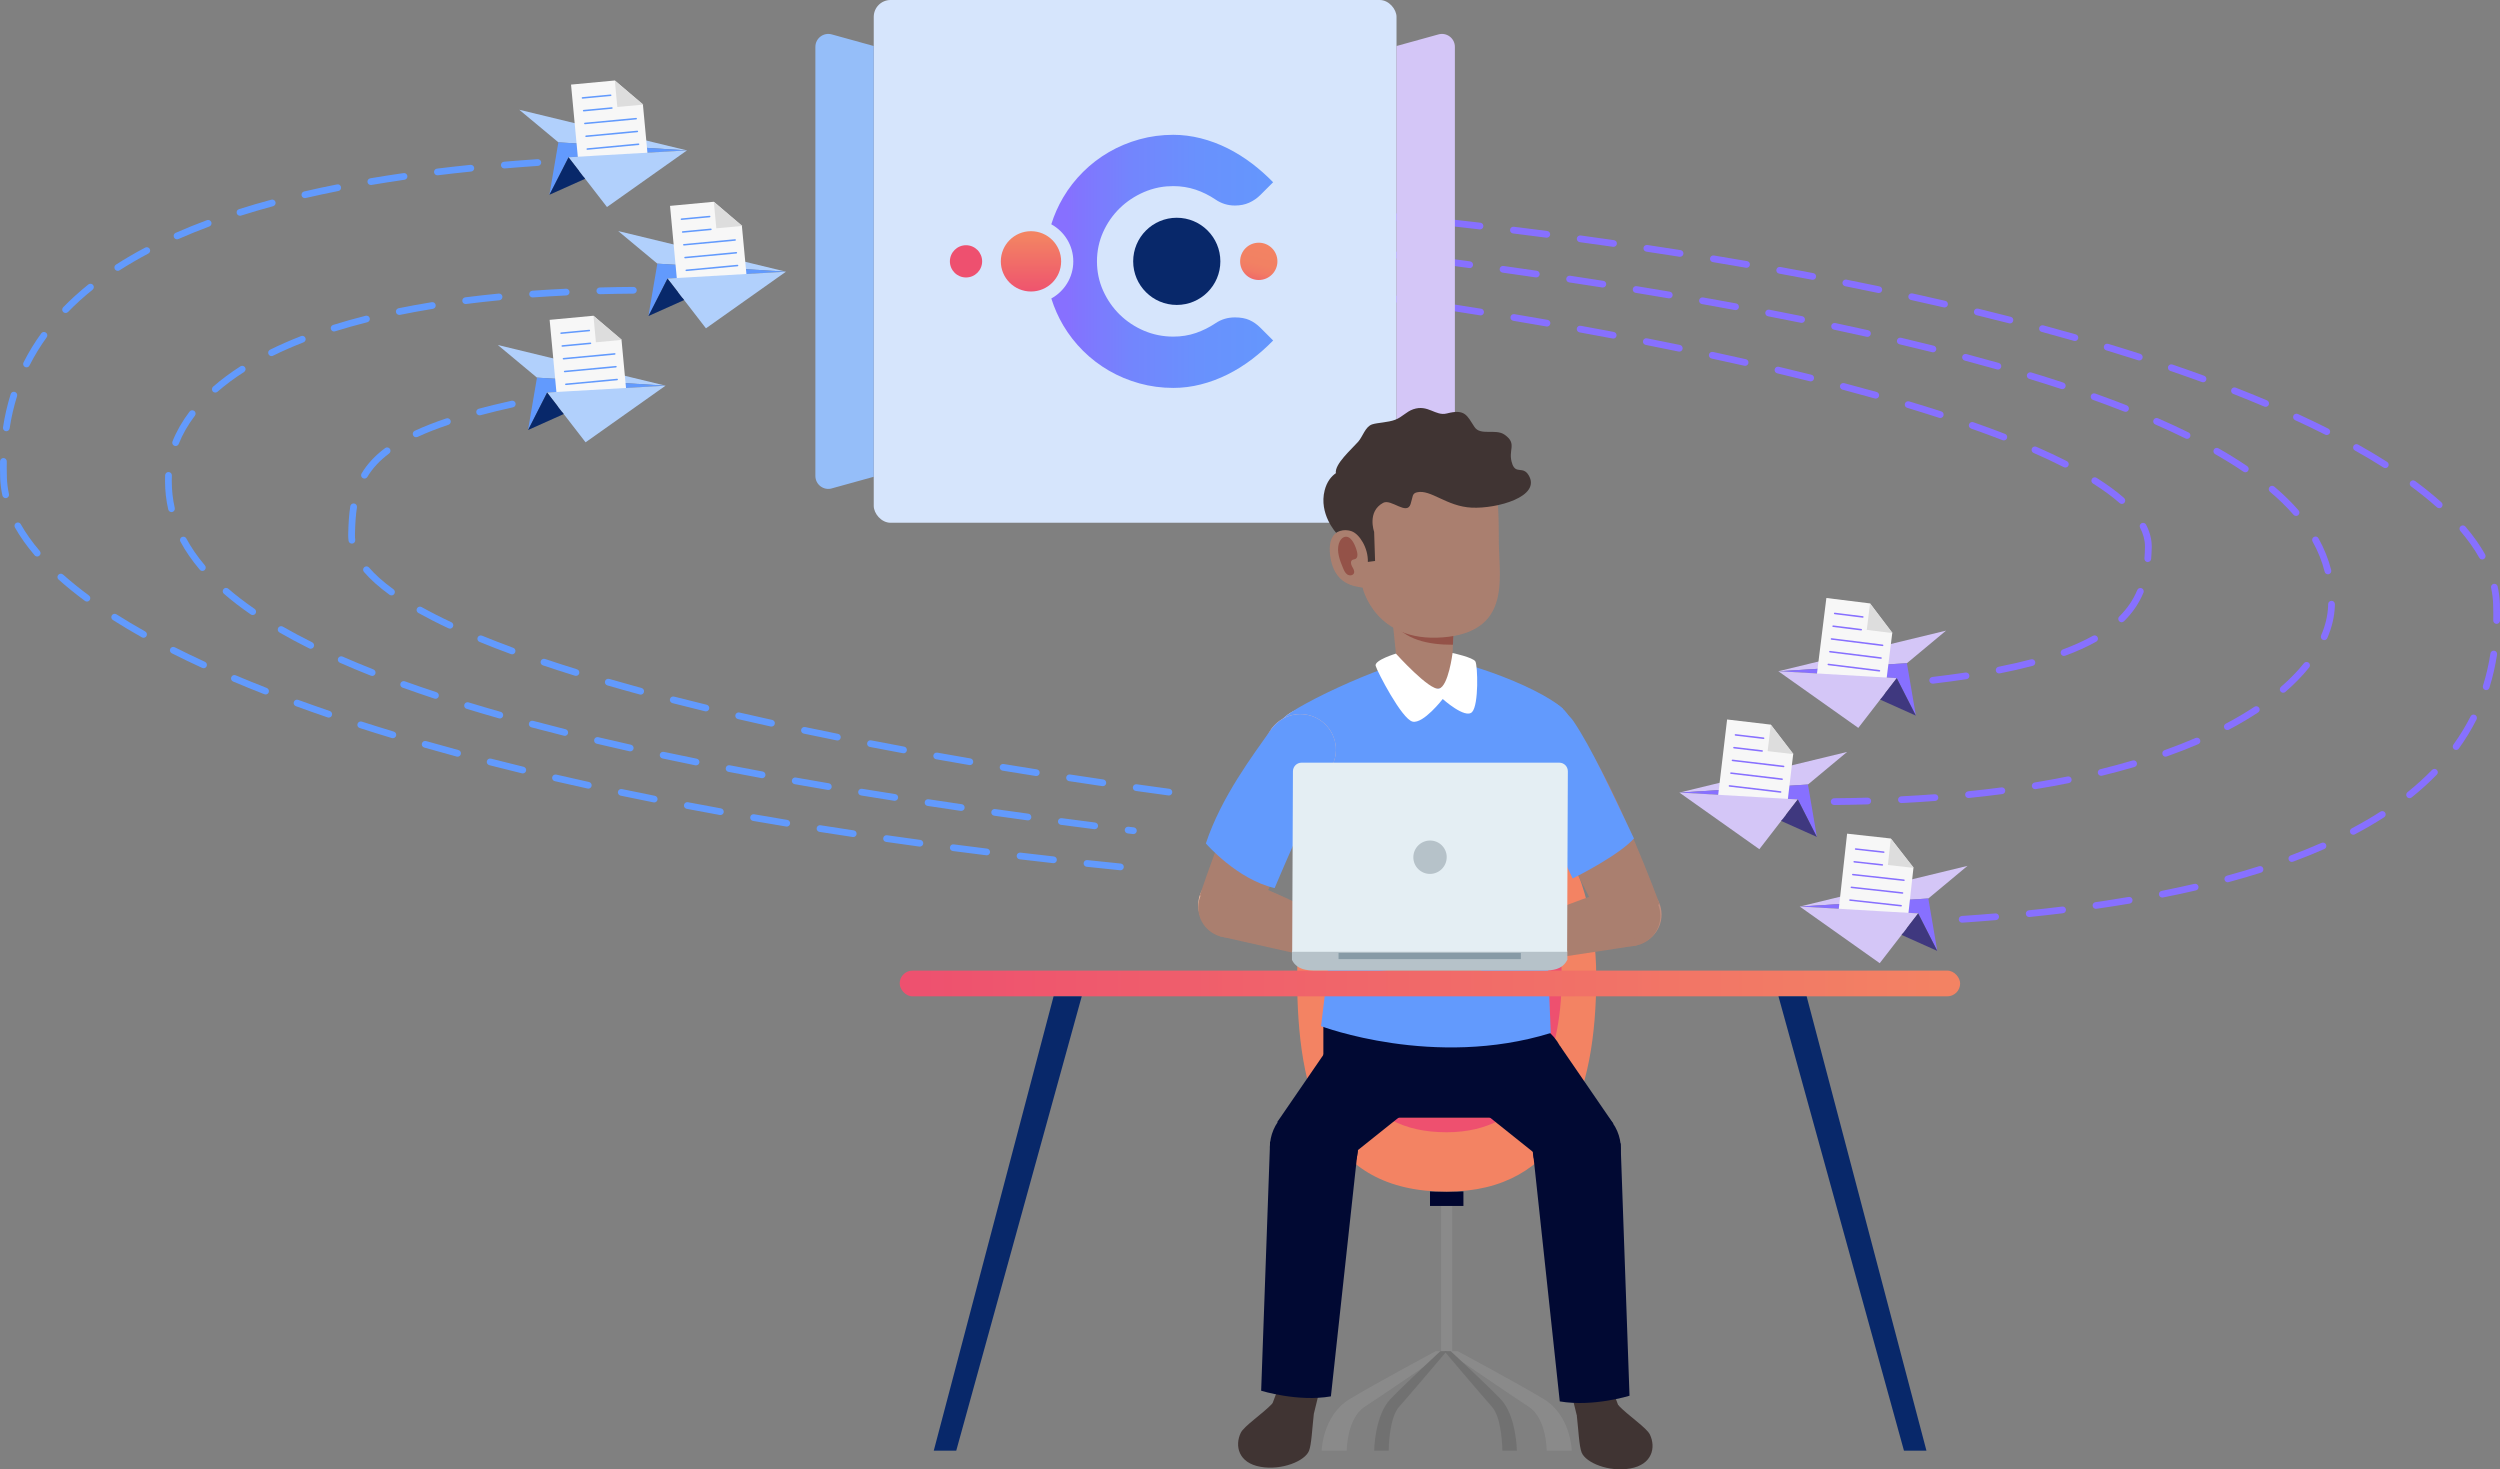 <?xml version="1.0" encoding="UTF-8"?>
<svg id="Layer_2" data-name="Layer 2" xmlns="http://www.w3.org/2000/svg" xmlns:xlink="http://www.w3.org/1999/xlink" viewBox="0 0 742.69 436.49">
  <rect x="0" y="0" width="742.69" height="436.49" fill="#808080" stroke="none"/>
  <defs>
    <style>
      .cls-1 {
        fill: #e4eef3;
      }

      .cls-1, .cls-2, .cls-3, .cls-4, .cls-5, .cls-6, .cls-7, .cls-8, .cls-9, .cls-10, .cls-11, .cls-12, .cls-13, .cls-14, .cls-15, .cls-16, .cls-17, .cls-18, .cls-19, .cls-20, .cls-21, .cls-22, .cls-23, .cls-24, .cls-25, .cls-26, .cls-27, .cls-28, .cls-29, .cls-30, .cls-31 {
        stroke-width: 0px;
      }

      .cls-2 {
        fill: #717171;
      }

      .cls-3 {
        fill: url(#linear-gradient);
      }

      .cls-4 {
        fill: #fbc0a4;
      }

      .cls-5 {
        fill: #f8e8d8;
      }

      .cls-6 {
        fill: #f7f7f7;
      }

      .cls-7 {
        fill: #bf8e7f;
      }

      .cls-8 {
        fill: #945248;
      }

      .cls-9 {
        fill: #629afd;
      }

      .cls-10 {
        fill: #623a33;
      }

      .cls-11 {
        fill: #ddd;
      }

      .cls-12 {
        fill: #010933;
      }

      .cls-13 {
        fill: #403433;
      }

      .cls-14 {
        fill: #08286a;
      }

      .cls-15 {
        fill: #fff;
      }

      .cls-16 {
        fill: url(#linear-gradient-2);
      }

      .cls-17 {
        fill: #8770ff;
      }

      .cls-18 {
        fill: url(#linear-gradient-3);
      }

      .cls-19 {
        fill: #8a8a8a;
      }

      .cls-20 {
        fill: #00052f;
      }

      .cls-21 {
        fill: #b6c2c9;
      }

      .cls-22 {
        fill: #aa7f6f;
      }

      .cls-23 {
        fill: #f38363;
      }

      .cls-24 {
        fill: #d4c6f7;
      }

      .cls-25 {
        fill: #b1d0fc;
      }

      .cls-26 {
        fill: #879ba6;
      }

      .cls-27 {
        fill: #ee506f;
      }

      .cls-28 {
        fill: url(#linear-gradient-4);
      }

      .cls-29 {
        fill: #3f387f;
      }

      .cls-30 {
        fill: #95bef9;
      }

      .cls-31 {
        fill: #d6e5fc;
      }
    </style>
    <linearGradient id="linear-gradient" x1="375.47" y1="-155.47" x2="372.17" y2="-168.68" gradientTransform="translate(0 -83.91) scale(1 -1)" gradientUnits="userSpaceOnUse">
      <stop offset="0" stop-color="#f38363"/>
      <stop offset=".51" stop-color="#f28163"/>
      <stop offset=".7" stop-color="#f27a65"/>
      <stop offset=".83" stop-color="#f06e67"/>
      <stop offset=".94" stop-color="#ef5d6b"/>
      <stop offset="1" stop-color="#ee506f"/>
    </linearGradient>
    <linearGradient id="linear-gradient-2" x1="306.28" y1="-154.19" x2="306.28" y2="-171.72" gradientTransform="translate(0 -83.92) scale(1 -1)" gradientUnits="userSpaceOnUse">
      <stop offset="0" stop-color="#f38363"/>
      <stop offset="1" stop-color="#ee506f"/>
    </linearGradient>
    <linearGradient id="linear-gradient-3" x1="460.76" y1="-161.56" x2="317.03" y2="-161.56" gradientTransform="translate(0 -83.91) scale(1 -1)" gradientUnits="userSpaceOnUse">
      <stop offset="0" stop-color="#629afd"/>
      <stop offset=".54" stop-color="#6398fd"/>
      <stop offset=".73" stop-color="#6991fd"/>
      <stop offset=".87" stop-color="#7385fd"/>
      <stop offset=".98" stop-color="#8274fe"/>
      <stop offset="1" stop-color="#8770ff"/>
    </linearGradient>
    <linearGradient id="linear-gradient-4" x1="267.27" y1="292.16" x2="582.3" y2="292.16" gradientUnits="userSpaceOnUse">
      <stop offset="0" stop-color="#ee506f"/>
      <stop offset="1" stop-color="#f38363"/>
    </linearGradient>
  </defs>
  <g id="Layer_1-2" data-name="Layer 1">
    <path class="cls-17" d="m574.15,203.1c-.5,0-.93-.37-.99-.88-.06-.55.33-1.04.88-1.11,3.45-.4,6.77-.85,9.87-1.32.55-.08,1.06.29,1.14.84s-.29,1.06-.84,1.14c-3.13.47-6.47.92-9.94,1.33-.04,0-.08,0-.12,0Zm19.75-3.03c-.47,0-.89-.33-.98-.81-.11-.54.25-1.07.79-1.18,3.42-.68,6.68-1.42,9.68-2.21.53-.14,1.08.18,1.22.71.14.53-.18,1.08-.71,1.22-3.04.8-6.33,1.56-9.8,2.24-.07.01-.13.02-.2.02Zm19.27-5.2c-.41,0-.79-.25-.94-.65-.19-.52.07-1.09.59-1.29,3.34-1.23,6.35-2.6,8.95-4.05.48-.27,1.09-.1,1.36.38.27.48.1,1.09-.38,1.36-2.68,1.5-5.79,2.91-9.23,4.18-.11.04-.23.06-.35.06Zm17.11-10c-.26,0-.51-.1-.71-.3-.39-.39-.39-1.03,0-1.41,2.38-2.36,4.13-4.93,5.36-7.87.21-.51.8-.75,1.31-.54.51.21.75.8.54,1.31-1.33,3.18-3.23,5.97-5.8,8.51-.2.19-.45.29-.7.29Zm7.78-17.89s-.05,0-.08,0c-.55-.04-.96-.53-.92-1.08.09-1.05.14-2.15.16-3.36v-.21c0-1.81-.49-3.68-1.45-5.55-.25-.49-.06-1.09.43-1.35.49-.26,1.09-.06,1.35.43,1.11,2.16,1.68,4.33,1.68,6.46v.25c-.03,1.24-.08,2.38-.17,3.47-.04.52-.48.92-1,.92Zm-7.71-17.28c-.24,0-.47-.08-.66-.25-2.17-1.91-4.83-3.87-7.92-5.81-.47-.29-.61-.91-.31-1.38.29-.47.91-.61,1.38-.31,3.18,2,5.93,4.02,8.18,6,.41.37.45,1,.09,1.41-.2.22-.47.34-.75.34Zm-16.77-10.8c-.15,0-.31-.04-.45-.11-2.76-1.4-5.79-2.83-9-4.23-.51-.22-.74-.81-.52-1.32.22-.5.81-.74,1.32-.52,3.25,1.42,6.31,2.86,9.1,4.28.49.25.69.85.44,1.34-.18.35-.53.55-.89.55Zm-18.3-8.06c-.12,0-.24-.02-.36-.07-2.95-1.14-6.09-2.3-9.36-3.45-.52-.18-.79-.75-.61-1.28.18-.52.75-.8,1.28-.61,3.28,1.15,6.45,2.32,9.42,3.47.52.2.77.78.57,1.29-.15.4-.53.64-.93.64Zm-18.87-6.66c-.1,0-.21-.02-.31-.05-3.05-.99-6.26-1.98-9.53-2.97-.53-.16-.83-.72-.67-1.25.16-.53.71-.83,1.25-.67,3.29.99,6.51,1.99,9.57,2.98.53.17.81.73.64,1.26-.14.42-.53.69-.95.69Zm-19.16-5.76c-.09,0-.18-.01-.27-.04-3.13-.88-6.37-1.76-9.64-2.63-.53-.14-.85-.69-.71-1.22s.69-.85,1.22-.71c3.28.87,6.53,1.75,9.67,2.63.53.15.84.7.69,1.23-.12.44-.53.73-.96.73Zm-19.34-5.12c-.08,0-.16,0-.24-.03-3.18-.79-6.41-1.58-9.71-2.37-.54-.13-.87-.67-.74-1.2.13-.54.66-.87,1.2-.74,3.3.78,6.55,1.57,9.73,2.37.54.13.86.68.73,1.21-.11.45-.52.76-.97.76Zm-19.47-4.62c-.07,0-.15,0-.22-.02-3.2-.72-6.46-1.44-9.76-2.15-.54-.12-.88-.65-.77-1.19.12-.54.65-.88,1.19-.77,3.31.71,6.57,1.43,9.78,2.16.54.12.88.66.75,1.2-.11.46-.52.78-.97.78Zm-19.56-4.22c-.07,0-.13,0-.2-.02-3.23-.67-6.49-1.32-9.8-1.98-.54-.11-.89-.63-.79-1.17.11-.54.63-.89,1.17-.79,3.31.65,6.58,1.31,9.82,1.98.54.11.89.64.78,1.18-.1.47-.51.8-.98.8Zm-19.63-3.88c-.06,0-.12,0-.19-.02-3.24-.61-6.52-1.22-9.83-1.82-.54-.1-.9-.62-.8-1.16.1-.54.62-.91,1.16-.8,3.31.6,6.59,1.21,9.84,1.83.54.1.9.63.8,1.17-.09.48-.51.81-.98.81Zm-19.68-3.58c-.06,0-.11,0-.17-.01-3.26-.57-6.54-1.13-9.85-1.69-.54-.09-.91-.61-.82-1.15.09-.54.6-.92,1.15-.82,3.32.56,6.61,1.12,9.87,1.69.54.09.91.61.81,1.16-.08.49-.51.83-.98.83Zm-19.73-3.31c-.05,0-.11,0-.16-.01-3.27-.53-6.56-1.05-9.87-1.56-.55-.08-.92-.6-.83-1.14s.6-.92,1.14-.83c3.32.51,6.62,1.04,9.89,1.56.54.09.92.6.83,1.15-.08.49-.5.84-.99.84Zm-19.77-3.07s-.1,0-.15-.01c-3.28-.49-6.58-.97-9.89-1.45-.55-.08-.93-.59-.85-1.13.08-.55.57-.92,1.13-.85,3.32.48,6.62.96,9.9,1.45.55.08.92.59.84,1.14-.07.5-.5.85-.99.85Zm-19.8-2.85s-.09,0-.14,0c-1.61-.22-3.23-.44-4.86-.66-.55-.07-.93-.58-.86-1.12s.57-.93,1.12-.86c1.62.22,3.25.44,4.86.67.55.08.93.58.85,1.13-.07.5-.5.86-.99.86Z"/>
    <path class="cls-17" d="m544.88,239.14c-.55,0-1-.44-1-.99,0-.55.44-1,.99-1.01,3.34-.03,6.7-.08,9.98-.18.55.03,1.01.42,1.03.97.01.55-.42,1.01-.97,1.03-3.29.09-6.66.15-10.02.18h0Zm19.98-.57c-.53,0-.97-.42-1-.95-.03-.55.4-1.02.95-1.05,3.35-.17,6.7-.38,9.95-.62.54-.04,1.03.37,1.07.92.04.55-.37,1.03-.92,1.07-3.27.25-6.64.46-10,.63-.02,0-.03,0-.05,0Zm19.93-1.5c-.51,0-.94-.38-.99-.9-.06-.55.34-1.04.89-1.1,3.36-.34,6.69-.73,9.9-1.15.56-.08,1.05.31,1.12.86.07.55-.31,1.05-.86,1.12-3.23.43-6.58.82-9.96,1.16-.04,0-.07,0-.1,0Zm19.82-2.62c-.48,0-.91-.35-.99-.84-.09-.54.28-1.06.82-1.15,3.33-.55,6.62-1.15,9.8-1.79.54-.11,1.07.24,1.18.78.11.54-.24,1.07-.78,1.18-3.2.65-6.52,1.25-9.87,1.8-.05,0-.11.01-.16.01Zm19.59-3.97c-.45,0-.86-.31-.97-.76-.13-.54.2-1.08.73-1.21,3.28-.8,6.51-1.67,9.61-2.59.53-.16,1.09.15,1.24.68s-.15,1.09-.68,1.24c-3.12.92-6.38,1.8-9.7,2.61-.08.02-.16.03-.24.03Zm19.16-5.68c-.41,0-.8-.26-.94-.67-.18-.52.09-1.09.61-1.28,3.2-1.14,6.31-2.35,9.25-3.62.5-.22,1.09.02,1.31.52.22.51-.02,1.09-.52,1.31-2.97,1.28-6.13,2.51-9.37,3.66-.11.04-.22.06-.33.06Zm18.33-7.93c-.36,0-.71-.19-.89-.53-.26-.49-.07-1.09.42-1.35,3.03-1.59,5.89-3.28,8.52-5.02.46-.3,1.08-.18,1.39.28.3.46.18,1.08-.28,1.39-2.69,1.77-5.61,3.5-8.69,5.12-.15.08-.31.12-.46.12Zm16.59-11.07c-.28,0-.56-.12-.76-.35-.36-.42-.32-1.05.1-1.41,2.62-2.27,4.92-4.63,6.83-7.02.35-.43.97-.5,1.41-.15.43.35.5.98.15,1.41-1.99,2.48-4.38,4.93-7.09,7.28-.19.16-.42.24-.65.24Zm12.18-15.63c-.13,0-.27-.03-.4-.08-.51-.22-.74-.81-.52-1.32,1.26-2.91,1.96-5.82,2.08-8.64,0-.22.02-.44.02-.67.01-.55.45-.98,1.03-.97.55.01.99.47.97,1.03,0,.23-.01.47-.02.7-.13,3.06-.88,6.21-2.24,9.35-.16.38-.53.6-.92.6Zm1.11-19.56c-.45,0-.86-.3-.97-.76-.77-3.06-1.97-6.08-3.59-8.98-.27-.48-.1-1.09.39-1.36.48-.27,1.09-.1,1.36.39,1.7,3.05,2.98,6.24,3.79,9.47.13.54-.19,1.08-.73,1.21-.08.02-.16.03-.24.03Zm-9.46-17.33c-.28,0-.56-.12-.75-.34-2.02-2.32-4.38-4.63-7.02-6.86-.42-.36-.47-.99-.12-1.41s.99-.47,1.41-.12c2.71,2.3,5.14,4.67,7.23,7.07.36.42.32,1.05-.1,1.41-.19.17-.42.25-.66.25Zm-15.08-12.98c-.19,0-.39-.06-.56-.17-2.59-1.76-5.42-3.51-8.41-5.22-.48-.27-.65-.88-.37-1.36s.88-.65,1.36-.37c3.04,1.73,5.91,3.52,8.54,5.3.46.31.58.93.27,1.39-.19.29-.51.44-.83.44Zm-17.3-9.93c-.15,0-.3-.03-.44-.1-2.84-1.4-5.87-2.81-9.02-4.18-.51-.22-.74-.81-.52-1.32.22-.5.81-.74,1.32-.52,3.17,1.39,6.24,2.81,9.1,4.22.5.24.7.84.45,1.34-.17.35-.53.56-.9.56Zm-18.28-8.02c-.12,0-.25-.02-.37-.07-2.99-1.17-6.12-2.35-9.33-3.49-.52-.19-.79-.76-.6-1.28.19-.52.76-.79,1.28-.6,3.22,1.15,6.38,2.33,9.38,3.51.51.2.77.78.57,1.3-.15.39-.53.63-.93.63Zm-18.8-6.74c-.1,0-.21-.02-.31-.05-3.04-1-6.24-2.01-9.5-3-.53-.16-.83-.72-.67-1.25.16-.53.72-.83,1.25-.67,3.28,1,6.5,2.01,9.55,3.02.52.17.81.74.64,1.26-.14.42-.53.69-.95.69Zm-19.11-5.82c-.09,0-.18-.01-.27-.04-3.12-.88-6.36-1.77-9.62-2.64-.53-.14-.85-.69-.71-1.22.14-.53.69-.85,1.22-.71,3.27.87,6.52,1.76,9.65,2.65.53.15.84.7.69,1.23-.12.44-.53.73-.96.73Zm-19.31-5.13c-.08,0-.16,0-.24-.03-3.15-.79-6.39-1.57-9.7-2.35-.54-.13-.87-.67-.74-1.2.13-.54.67-.87,1.2-.74,3.32.78,6.56,1.57,9.72,2.36.54.13.86.68.73,1.21-.11.45-.52.76-.97.76Zm-19.45-4.59c-.07,0-.15,0-.22-.02-3.18-.71-6.43-1.42-9.76-2.12-.54-.12-.88-.65-.77-1.19.12-.54.64-.88,1.19-.77,3.33.71,6.59,1.42,9.78,2.13.54.12.88.65.76,1.19-.1.47-.52.78-.97.78Zm-19.55-4.15c-.07,0-.13,0-.2-.02-3.2-.65-6.47-1.29-9.8-1.94-.54-.1-.9-.63-.79-1.17.1-.54.63-.9,1.17-.79,3.33.64,6.61,1.29,9.81,1.94.54.11.89.64.78,1.18-.1.47-.51.8-.98.8Zm-19.63-3.79c-.06,0-.12,0-.18-.02-3.22-.59-6.5-1.19-9.83-1.78-.54-.1-.91-.62-.81-1.16.1-.54.6-.91,1.16-.81,3.34.59,6.62,1.18,9.84,1.78.54.1.9.62.8,1.17-.09.48-.51.82-.98.82Zm-19.69-3.49c-.06,0-.11,0-.17-.01-3.23-.55-6.52-1.1-9.85-1.64-.54-.09-.92-.6-.83-1.15.09-.54.6-.92,1.15-.83,3.34.55,6.63,1.09,9.87,1.64.54.09.91.61.82,1.15-.08.49-.51.83-.99.83Zm-19.73-3.22c-.05,0-.1,0-.16-.01-3.25-.51-6.54-1.02-9.88-1.52-.55-.08-.92-.59-.84-1.14.08-.55.59-.92,1.14-.84,3.34.51,6.64,1.01,9.89,1.52.55.09.92.6.83,1.14-.08.49-.5.84-.99.84Zm-19.77-3s-.1,0-.15-.01c-3.25-.48-6.55-.95-9.89-1.42-.55-.08-.93-.58-.85-1.13.08-.55.58-.93,1.13-.85,3.34.47,6.64.95,9.9,1.42.55.08.92.59.84,1.13-.07.5-.5.86-.99.86Zm-19.8-2.79s-.09,0-.14,0c-3.26-.45-6.56-.89-9.9-1.33-.55-.07-.93-.57-.86-1.12.07-.55.56-.94,1.12-.86,3.34.44,6.65.88,9.91,1.33.55.08.93.58.86,1.13-.07.5-.5.87-.99.87Zm-19.83-2.62s-.08,0-.13,0c-3.27-.42-6.57-.83-9.92-1.25-.55-.07-.94-.57-.87-1.12.07-.55.57-.94,1.12-.87,3.35.41,6.65.83,9.92,1.25.55.07.93.57.87,1.12-.06.5-.5.87-.99.87Z"/>
    <path class="cls-17" d="m582.9,274.11c-.52,0-.96-.4-1-.93-.04-.55.38-1.03.93-1.07,3.35-.23,6.7-.48,9.95-.76.55-.05,1.03.36,1.08.91.05.55-.36,1.03-.91,1.08-3.26.28-6.62.53-9.98.76-.02,0-.05,0-.07,0Zm19.92-1.68c-.51,0-.94-.38-.99-.9-.06-.55.34-1.04.89-1.1,3.35-.34,6.68-.71,9.91-1.11.55-.08,1.05.32,1.11.87.07.55-.32,1.05-.87,1.11-3.24.4-6.59.77-9.95,1.12-.03,0-.07,0-.1,0Zm19.84-2.43c-.49,0-.92-.36-.99-.86-.08-.55.3-1.05.85-1.13,3.35-.49,6.67-1.01,9.85-1.55.54-.08,1.06.27,1.15.82.09.54-.27,1.06-.82,1.15-3.2.54-6.53,1.07-9.9,1.55-.05,0-.1.01-.14.01Zm19.7-3.36c-.47,0-.89-.33-.98-.81-.11-.54.24-1.07.79-1.17,3.3-.66,6.57-1.36,9.74-2.09.54-.12,1.08.21,1.2.75.12.54-.21,1.08-.75,1.2-3.18.74-6.48,1.45-9.8,2.1-.07.01-.13.02-.2.02Zm19.46-4.53c-.44,0-.84-.29-.96-.74-.14-.53.17-1.08.7-1.23,3.28-.89,6.49-1.83,9.54-2.8.53-.17,1.09.12,1.25.65.17.53-.12,1.09-.65,1.25-3.08.98-6.32,1.93-9.63,2.82-.09.02-.17.04-.26.04Zm19.03-6.05c-.41,0-.79-.25-.94-.65-.19-.52.07-1.09.59-1.29,3.17-1.18,6.27-2.44,9.2-3.73.5-.22,1.1,0,1.32.51s0,1.1-.51,1.32c-2.96,1.31-6.1,2.58-9.31,3.77-.12.04-.23.06-.35.06Zm18.25-8.09c-.36,0-.71-.19-.88-.53-.26-.49-.07-1.09.42-1.35,3-1.59,5.87-3.26,8.55-4.98.46-.3,1.08-.16,1.38.3s.17,1.08-.3,1.38c-2.72,1.75-5.65,3.46-8.7,5.07-.15.08-.31.12-.47.12Zm16.73-10.85c-.29,0-.58-.13-.78-.37-.35-.43-.28-1.06.15-1.41,2.63-2.11,5.08-4.33,7.3-6.62.39-.4,1.02-.41,1.41-.02.4.38.41,1.02.02,1.41-2.27,2.34-4.79,4.62-7.48,6.78-.18.15-.41.22-.62.22Zm13.81-14.33c-.2,0-.41-.06-.58-.19-.45-.32-.55-.95-.22-1.4,1.93-2.67,3.65-5.5,5.11-8.38.25-.49.85-.69,1.34-.44.49.25.69.85.44,1.34-1.5,2.98-3.28,5.9-5.27,8.66-.2.27-.5.41-.81.41Zm8.94-17.77c-.1,0-.2-.01-.3-.05-.53-.17-.82-.73-.65-1.25.96-3.06,1.71-6.29,2.21-9.58.08-.55.59-.92,1.14-.84.55.08.92.59.84,1.14-.52,3.39-1.29,6.72-2.28,9.88-.13.43-.53.7-.95.7Zm3.1-19.68h-.02c-.55-.01-.99-.47-.98-1.02.01-.64.02-1.28.02-1.91,0-.99-.02-1.97-.05-2.94-.05-1.6-.26-3.22-.61-4.83-.12-.54.22-1.07.76-1.19.54-.12,1.07.22,1.19.76.38,1.73.6,3.47.66,5.19.03.99.05,1.99.05,3,0,.65,0,1.3-.02,1.96-.01.54-.46.98-1,.98Zm-4.28-19.14c-.35,0-.69-.18-.87-.51-1.48-2.64-3.38-5.31-5.64-7.96-.36-.42-.31-1.05.11-1.41.42-.36,1.05-.31,1.41.11,2.35,2.74,4.32,5.53,5.87,8.28.27.48.1,1.09-.38,1.36-.15.09-.32.13-.49.13Zm-12.76-15.22c-.24,0-.48-.08-.67-.25-2.32-2.07-4.91-4.17-7.69-6.22-.44-.33-.54-.96-.21-1.4.33-.44.95-.54,1.4-.21,2.83,2.09,5.47,4.23,7.83,6.34.41.37.45,1,.08,1.41-.2.22-.47.33-.75.33Zm-16.01-11.92c-.18,0-.37-.05-.54-.16-2.67-1.7-5.54-3.41-8.54-5.09-.48-.27-.65-.88-.38-1.36.27-.48.88-.65,1.36-.38,3.03,1.7,5.93,3.43,8.63,5.15.47.3.6.91.31,1.38-.19.3-.51.46-.84.46Zm-17.41-9.82c-.15,0-.31-.03-.45-.11-2.86-1.44-5.88-2.9-8.97-4.32-.5-.23-.72-.82-.49-1.33.23-.5.82-.72,1.33-.49,3.12,1.43,6.16,2.9,9.04,4.35.49.25.69.85.44,1.34-.18.35-.53.55-.89.55Zm-18.15-8.37c-.13,0-.26-.03-.39-.08-2.98-1.26-6.09-2.53-9.24-3.76-.51-.2-.77-.78-.57-1.3.2-.51.78-.77,1.3-.57,3.16,1.24,6.29,2.51,9.29,3.78.51.21.75.8.53,1.31-.16.38-.53.61-.92.61Zm-18.61-7.31c-.11,0-.23-.02-.34-.06-3.08-1.12-6.24-2.24-9.41-3.32-.52-.18-.8-.75-.62-1.27s.75-.8,1.27-.62c3.18,1.09,6.36,2.21,9.45,3.34.52.19.79.76.6,1.28-.15.41-.53.66-.94.66Zm-18.92-6.47c-.1,0-.2-.02-.31-.05-3.1-.99-6.3-1.99-9.53-2.97-.53-.16-.83-.72-.67-1.25s.72-.83,1.25-.67c3.24.98,6.46,1.98,9.56,2.98.53.17.82.73.65,1.26-.14.42-.53.69-.95.69Zm-19.14-5.79c-.09,0-.18-.01-.28-.04-3.13-.89-6.37-1.79-9.62-2.67-.53-.14-.85-.69-.7-1.23.14-.53.7-.85,1.23-.7,3.27.88,6.51,1.79,9.65,2.68.53.15.84.71.69,1.24-.13.44-.53.73-.96.73Zm-19.3-5.22c-.08,0-.17,0-.25-.03-3.18-.81-6.41-1.62-9.69-2.42-.54-.13-.87-.67-.73-1.21.13-.54.67-.86,1.21-.73,3.29.8,6.53,1.61,9.71,2.43.54.14.86.68.72,1.22-.12.45-.52.75-.97.75Zm-19.43-4.73c-.08,0-.15,0-.23-.03-3.2-.74-6.45-1.48-9.74-2.2-.54-.12-.88-.65-.76-1.19.12-.54.65-.88,1.19-.76,3.3.73,6.56,1.46,9.77,2.2.54.12.87.66.75,1.2-.11.46-.52.77-.97.77Zm-19.53-4.3c-.07,0-.14,0-.21-.02-3.22-.67-6.48-1.34-9.79-2-.54-.11-.89-.63-.78-1.18.11-.54.63-.9,1.18-.78,3.31.66,6.58,1.33,9.81,2.01.54.11.89.64.77,1.18-.1.47-.51.79-.98.79Zm-19.61-3.92c-.06,0-.12,0-.19-.02-3.24-.62-6.51-1.23-9.82-1.83-.54-.1-.9-.62-.81-1.16.1-.54.61-.91,1.16-.81,3.32.6,6.6,1.21,9.84,1.83.54.1.9.63.79,1.17-.09.48-.51.81-.98.81Zm-19.68-3.58c-.06,0-.11,0-.17-.01-3.25-.56-6.53-1.12-9.85-1.67-.54-.09-.91-.6-.82-1.15.09-.54.59-.92,1.15-.82,3.32.55,6.61,1.11,9.87,1.67.54.09.91.61.81,1.16-.08.49-.51.83-.98.83Zm-19.73-3.26c-.05,0-.1,0-.16-.01-3.26-.51-6.55-1.02-9.88-1.52-.55-.08-.92-.59-.84-1.14.08-.55.6-.91,1.14-.84,3.33.5,6.63,1.01,9.89,1.52.55.09.92.6.83,1.14-.08.49-.5.84-.99.84Zm-19.78-2.97s-.09,0-.14,0c-3.27-.47-6.57-.93-9.9-1.38-.55-.08-.93-.58-.86-1.13.08-.55.57-.93,1.13-.86,3.33.46,6.64.92,9.91,1.39.55.08.93.58.85,1.13-.07.5-.5.86-.99.86Zm-19.82-2.71s-.09,0-.13,0c-3.28-.43-6.58-.85-9.92-1.26-.55-.07-.94-.57-.87-1.12.07-.55.57-.94,1.12-.87,3.34.41,6.65.83,9.93,1.26.55.07.93.57.86,1.12-.07.5-.5.87-.99.87Zm-19.85-2.46s-.08,0-.12,0c-3.28-.39-6.59-.77-9.93-1.14-.55-.06-.94-.56-.88-1.11.06-.55.55-.93,1.11-.88,3.34.38,6.65.75,9.94,1.14.55.06.94.56.88,1.11-.06.51-.49.88-.99.88Zm-19.88-2.22s-.07,0-.11,0c-3.29-.35-6.6-.69-9.94-1.03-.55-.06-.95-.55-.89-1.1.06-.55.54-.94,1.1-.89,3.34.34,6.66.68,9.95,1.03.55.06.95.55.89,1.1-.05.51-.49.89-.99.89Z"/>
    <rect class="cls-31" x="259.57" width="155.3" height="155.3" rx="5" ry="5"/>
    <path class="cls-24" d="m427.34,145.09l-12.47-3.45V13.67l12.47-3.45c2.45-.68,4.87,1.16,4.87,3.7v127.48c0,2.54-2.42,4.38-4.87,3.7Z"/>
    <path class="cls-30" d="m247.1,145.09l12.47-3.45V13.67l-12.47-3.45c-2.45-.68-4.87,1.16-4.87,3.7v127.48c0,2.54,2.42,4.38,4.87,3.7Z"/>
    <g id="Layer_1-2" data-name="Layer 1-2">
      <g>
        <circle class="cls-14" cx="349.59" cy="77.64" r="12.95"/>
        <circle class="cls-27" cx="286.98" cy="77.64" r="4.79"/>
        <circle class="cls-3" cx="373.95" cy="77.64" r="5.54"/>
        <circle class="cls-16" cx="306.28" cy="77.64" r="8.96"/>
        <path class="cls-18" d="m371.16,95.07c-1.17-.52-2.61-.78-4.29-.78-2.14,0-4.08.58-5.77,1.73-1.79,1.2-3.75,2.18-5.82,2.9-2.09.72-4.35,1.08-6.72,1.08-3.05,0-5.98-.59-8.71-1.75-2.72-1.16-5.14-2.77-7.21-4.79-2.06-2.02-3.72-4.42-4.93-7.11-1.22-2.71-1.83-5.64-1.83-8.7s.62-5.99,1.83-8.7c1.21-2.7,2.87-5.08,4.93-7.09,2.06-2.01,4.48-3.61,7.19-4.79,1.39-.6,2.83-1.05,4.29-1.35l.42-.08c1.31-.24,2.65-.35,4.01-.35,2.33,0,4.57.36,6.66,1.06,2.05.69,4.04,1.68,5.89,2.93,1.72,1.18,3.66,1.78,5.76,1.78,1.57,0,2.99-.28,4.23-.84,1.25-.56,2.38-1.34,3.34-2.3l3.78-3.78c-1.94-1.99-4-3.82-6.14-5.46-2.39-1.82-4.89-3.39-7.45-4.66-2.53-1.26-5.2-2.25-7.91-2.94-2.69-.68-5.44-1.03-8.16-1.03-3.46,0-6.84.45-10.04,1.34-3.21.89-6.26,2.16-9.07,3.79-2.81,1.63-5.39,3.6-7.67,5.88-2.29,2.26-4.28,4.81-5.92,7.59-1.47,2.49-2.66,5.16-3.54,7.98,3.89,2.14,6.54,6.28,6.54,11.02s-2.64,8.88-6.53,11.02c.88,2.81,2.07,5.49,3.53,7.97,1.64,2.77,3.63,5.33,5.92,7.6,2.29,2.27,4.87,4.25,7.67,5.87,2.81,1.63,5.86,2.9,9.07,3.79,3.21.89,6.59,1.34,10.04,1.34,2.72,0,5.47-.34,8.16-1.03,2.7-.68,5.36-1.67,7.92-2.94,2.56-1.27,5.06-2.83,7.45-4.66,2.14-1.64,4.2-3.47,6.14-5.46l-3.78-3.78c-.99-.99-2.1-1.77-3.29-2.3h0Z"/>
      </g>
    </g>
    <g>
      <rect class="cls-19" x="428.14" y="358.26" width="3.29" height="43.15"/>
      <path class="cls-19" d="m426.5,401.41s-17.35,9.31-25.49,14.19c-8.14,4.88-8.37,15.35-8.37,15.35h7.44s0-9.57,5.35-13.04c5.35-3.47,24.36-16.5,24.36-16.5h-3.29Z"/>
      <path class="cls-19" d="m433.07,401.41s17.35,9.31,25.49,14.19c8.14,4.88,8.37,15.35,8.37,15.35h-7.44s0-9.57-5.35-13.04c-5.35-3.47-24.36-16.5-24.36-16.5h3.29Z"/>
      <path class="cls-2" d="m427.88,401.41s-10.07,9.31-14.79,14.19c-4.72,4.88-4.86,15.35-4.86,15.35h4.32s0-9.57,3.1-13.04c3.1-3.47,14.13-16.5,14.13-16.5h-1.91Z"/>
      <path class="cls-2" d="m430.98,401.41s10.07,9.31,14.79,14.19c4.72,4.88,4.86,15.35,4.86,15.35h-4.32s0-9.57-3.1-13.04c-3.1-3.47-14.13-16.5-14.13-16.5h1.91Z"/>
      <rect class="cls-20" x="424.82" y="353.95" width="9.93" height="4.31"/>
      <g>
        <path class="cls-23" d="m474.21,290.16c0,35.26-10.21,63.8-44.43,63.85-36.26.05-44.43-28.59-44.43-63.85s19.89-63.85,44.43-63.85,44.43,28.59,44.43,63.85Z"/>
        <path class="cls-27" d="m463.94,290.16c0,25.52-9.39,46.17-34.15,46.21-26.24.04-34.15-20.69-34.15-46.21s16.39-53.21,34.15-53.21,34.15,27.69,34.15,53.21Z"/>
      </g>
    </g>
    <g>
      <g>
        <path class="cls-10" d="m458.49,301.11h-15.61s-.09,0-.13,0h-32.03s-.04,0-.06,0-.04,0-.06,0h-15.38v15.55h0c.06,8.48,6.95,15.34,15.44,15.34h32.34c.59,0,1.18-.03,1.78-.1,7.84-.91,13.62-7.54,13.66-15.24h.06v-15.55Z"/>
        <path class="cls-12" d="m460.29,301.11h-16.57s-.1,0-.14,0h-33.98s-.04,0-.07,0-.04,0-.07,0h-16.32v15.55h0c.06,8.48,7.37,15.34,16.38,15.34h34.31c.62,0,1.25-.03,1.88-.1,8.32-.91,14.45-7.54,14.49-15.24h.07v-15.55Z"/>
        <path class="cls-13" d="m480.7,417.37l-3.57-9.5-10.91,3.6,2.23,9.11s2.83,3.76,8.73,2.82c5.89-.94,3.52-6.04,3.52-6.04Z"/>
        <path class="cls-13" d="m470.97,420.76c3.67-4.93,8.21-2.12,8.21-2.12l1.51-1.24c3.07,3.21,8.5,6.75,9.46,8.78,1.83,3.85.68,8.92-5.85,10.07-6.36,1.12-13.18-1.69-14.43-4.73-.75-1.82-.98-7.06-1.43-10.9l2.53.14Z"/>
        <g>
          <circle class="cls-12" cx="449.85" cy="318.05" r="15.45" transform="translate(-88.07 199.02) rotate(-22.78)"/>
          <polygon class="cls-12" points="455.38 342.19 439.39 329.41 463.51 310.82 479.3 333.83 455.38 342.19"/>
          <path class="cls-12" d="m481.44,339.66l2.65,74.98s-10.86,3.39-20.72,1.68l-8.05-74.92,26.12-1.74Z"/>
          <circle class="cls-12" cx="468.41" cy="341.24" r="13.09" transform="translate(-96.59 212.27) rotate(-23.22)"/>
        </g>
        <path class="cls-13" d="m378.04,416.88l3.57-9.5,10.91,3.6-2.23,9.11s-2.83,3.76-8.73,2.82c-5.89-.94-3.52-6.04-3.52-6.04Z"/>
        <path class="cls-13" d="m387.77,420.26c-3.67-4.93-8.21-2.12-8.21-2.12l-1.51-1.24c-3.07,3.21-8.5,6.75-9.46,8.78-1.83,3.85-.68,8.92,5.85,10.07,6.36,1.12,13.18-1.69,14.43-4.73.75-1.82.98-7.06,1.43-10.9l-2.53.14Z"/>
        <g>
          <circle class="cls-12" cx="408.89" cy="317.56" r="15.45" transform="translate(-42.23 571.57) rotate(-67.22)"/>
          <polygon class="cls-12" points="403.36 341.7 419.36 328.92 395.24 310.32 379.44 333.34 403.36 341.7"/>
          <path class="cls-12" d="m377.31,339.17l-2.65,73.98s10.86,3.39,20.72,1.68l8.05-73.92-26.12-1.74Z"/>
          <circle class="cls-12" cx="390.34" cy="340.75" r="13.09" transform="translate(-76.69 565.16) rotate(-66.78)"/>
        </g>
      </g>
      <g>
        <circle class="cls-9" cx="457.02" cy="218.25" r="10.59" transform="translate(134.98 609.13) rotate(-76.04)"/>
        <circle class="cls-5" cx="388.83" cy="220.85" r="10.59" transform="translate(85.41 549.33) rotate(-76.87)"/>
        <path class="cls-9" d="m390.81,226.99l6.95,34.37-5.31,43.48s33.65,12.76,68.24,2.04c0,0-1.81-50.22-5.04-89.59l8.68-6.71c-7.62-7.07-34.37-16.42-41.87-15.24-11.8,1.86-41.09,15.7-41.97,19.01l10.33,12.64Z"/>
      </g>
      <g>
        <path class="cls-22" d="m415.13,198.34l-2.66-25.82,19.69,10.02-.19.94-.55,12.99c-.16,3.71,0,7.47-3.91,8.09h0c-4.67.75-11.94-1.95-12.38-6.23Z"/>
        <path class="cls-8" d="m431.63,191.54l.34-8.06.19-.94-19.69-10.02,1.26,12.18c3.52,5.28,10.46,6.87,17.9,6.84Z"/>
        <path class="cls-22" d="m445.27,161.83c-.09-6.15.28-15-2.18-21.44,0,0,0,0,0-.01,0,0,0,0,0-.01-1.09-2.83-2.73-5.18-5.19-6.64-2.7-1.94-6.46-3.2-12.1-3.65-11.85-.94-19.56,3.5-24.71,11.21-3.84,5.75-2.2,13.3-1.42,16.02-2.19.2-5.24,1.52-4.54,7.52,1.06,9.17,7.7,9.35,9.66,9.75,0,0,3.65,16.33,23.8,14.77,20.14-1.56,16.84-17.16,16.69-27.51Z"/>
        <path class="cls-13" d="m449.29,137.89c-1.56-4.2,1.68-5.97-2.34-8.77-2.63-1.84-7.16.41-8.91-2.27-2.26-3.46-2.79-5.43-8.23-4.02-3.37.87-5.56-2.76-9.97-1.25-2.09.72-3.22,2.3-5.36,3.12s-5.27.85-6.85,1.37c-2.04.67-2.78,3.61-4.15,5.16-2.03,2.3-7.03,6.63-6.63,9.34-1.37.95-2.67,2.52-3.33,5.1-1.78,6.98,3.41,12.6,3.41,12.6,0,0,1.94-1.39,4.6-.45,2.34.82,4.96,4.99,4.82,9.11l2.15-.28-.28-8.67s-2.18-6.01,2.7-8.61c2.38-1.26,7.02,3.85,8.13.37.71-2.23.41-3.15,1.9-3.49,4.11-.95,8.77,4.2,16.25,4.56,7.48.36,20.79-3.27,16.9-9.67-1.68-2.76-3.71-.23-4.83-3.26Z"/>
        <path class="cls-8" d="m397.74,161.5c-.7,2.43.29,4.98,1.27,7.31.29.69.61,1.42,1.23,1.85.62.42,1.63.36,1.96-.32.31-.65-.15-1.39-.51-2.02-.36-.63-.57-1.57.04-1.96.28-.18.66-.17.96-.33.65-.34.65-1.27.48-1.99-.23-.99-.6-1.95-1.09-2.84-.48-.87-1.24-1.77-2.24-1.75-1.04.02-1.8,1.04-2.09,2.04Z"/>
      </g>
      <path class="cls-15" d="m414.7,194.18s10.02,11.13,12.81,10.39c2.79-.74,4.01-10.58,4.01-10.58,0,0,6.09,1.31,6.78,2.51s1.05,12.89-.98,15.03c-2.04,2.14-8.72-3.87-8.72-3.87,0,0-5.74,7.43-8.94,6.72-3.2-.71-10.52-14.88-10.99-16.57-.47-1.68,6.03-3.64,6.03-3.64Z"/>
      <g>
        <g>
          <circle class="cls-4" cx="386.28" cy="222.74" r="10.59" transform="translate(-5.47 435.71) rotate(-58.5)"/>
          <circle class="cls-4" cx="364.94" cy="268.85" r="8.98"/>
          <path class="cls-22" d="m395.17,228.48c-8.96,15.16-20.27,39.61-21.71,43.19l-17.04-5.66s12.22-36.56,21.12-49.24l17.63,11.71Z"/>
        </g>
        <g>
          <path class="cls-4" d="m409.49,278.69c2.47.72,3.88,3.3,3.16,5.77s-3.3,3.88-5.77,3.16c-2.47-.72-3.88-3.3-3.16-5.77s3.3-3.88,5.77-3.16Z"/>
          <path class="cls-7" d="m409.49,278.69c3.5.07,7.16-5.63,9.63-6.9s5.32,1.06,5.32,1.06c0,0,3.07.2,4.69.79,1.62.59,1.66,2.44-.03,4.14-1.69,1.7.9,2.69.28,5.02-.63,2.33-2.76,2.79-1.85,5.65.91,2.86-19.59-.64-19.59-.64l1.55-9.11Z"/>
        </g>
        <g>
          <circle class="cls-22" cx="364.94" cy="269.54" r="8.98"/>
          <path class="cls-7" d="m409.49,278.69c2.47.72,3.88,3.3,3.16,5.77s-3.3,3.88-5.77,3.16c-2.47-.72-3.88-3.3-3.16-5.77s3.3-3.88,5.77-3.16Z"/>
          <path class="cls-22" d="m409.49,278.69c-5.88-1.17-16.42-6.79-26.46-11.47-9.67-4.51-15.57-6.3-15.57-6.3l-5.03,17.23s39.67,9.16,45.51,9.65l1.55-9.11Z"/>
        </g>
        <path class="cls-9" d="m378.67,263.82s10.59-25.33,16.51-35.34h0c.47-.74.87-1.54,1.16-2.4,1.84-5.55-1.16-11.54-6.71-13.39-4.59-1.52-9.48.28-12.08,4.09h0c-5.27,7.52-14.71,19.9-19.32,33.79,0,0,9.25,10.69,20.45,13.26Z"/>
      </g>
      <g>
        <g>
          <g>
            <circle class="cls-4" cx="461.82" cy="226.31" r="10.59" transform="translate(-49.74 173.38) rotate(-20.2)"/>
            <circle class="cls-7" cx="484.63" cy="271.71" r="8.98"/>
            <path class="cls-22" d="m453.12,232.33c9.44,14.86,21.53,38.94,23.08,42.48l16.85-6.2s-13.39-36.15-22.68-48.54l-17.25,12.27Z"/>
          </g>
          <g>
            <path class="cls-22" d="m482.37,263.33c-4.84,1.05-7.92,5.83-6.87,10.68,1.05,4.84,5.83,7.92,10.68,6.87,4.84-1.05,7.92-5.83,6.87-10.68-1.05-4.84-5.83-7.92-10.68-6.87Z"/>
            <path class="cls-7" d="m439.2,278.11c-2.51.55-4.11,3.02-3.56,5.54.55,2.51,3.02,4.11,5.54,3.56,2.51-.55,4.11-3.02,3.56-5.54-.55-2.51-3.02-4.11-5.54-3.56Z"/>
            <path class="cls-22" d="m439.2,278.11c5.95-.76,16.85-5.63,27.2-9.59,9.96-3.82,15.98-5.19,15.98-5.19l3.81,17.54s-40.21,6.36-46.07,6.44l-.91-9.2Z"/>
          </g>
          <g>
            <circle class="cls-7" cx="441.26" cy="283.39" r="4.15" transform="translate(42.06 623.48) rotate(-73.14)"/>
            <path class="cls-7" d="m439.3,279.73c-3.04.7-7.28-3.59-9.67-4.25-2.39-.66-4.45,1.9-4.45,1.9,0,0-2.64.73-3.94,1.54-1.31.81-1,2.43.79,3.61s-.3,2.51.68,4.43c.97,1.91,2.92,1.93,2.65,4.59-.27,2.66,16.97-4.15,16.97-4.15l-3.02-7.67Z"/>
          </g>
        </g>
        <path class="cls-9" d="m467.19,260.98c-3.79-8.02-11.77-25.04-17.47-35.18h0c-.46-.75-.84-1.55-1.11-2.43-1.73-5.59,1.4-11.52,6.99-13.24,4.62-1.43,9.47.48,11.99,4.34h0c5.11,7.63,10.93,20.06,17.82,34.62-4.4,4.89-16.52,11.06-18.23,11.89Z"/>
      </g>
    </g>
    <g>
      <rect class="cls-28" x="267.27" y="288.34" width="315.04" height="7.65" rx="3.83" ry="3.83"/>
      <polygon class="cls-14" points="312.99 295.99 277.4 430.95 284.08 430.95 321.36 295.99 312.99 295.99"/>
      <polygon class="cls-14" points="536.71 295.99 572.3 430.95 565.62 430.95 528.34 295.99 536.71 295.99"/>
    </g>
    <g>
      <path class="cls-21" d="m465.6,285.17s.03-.06.04-.08l-.04-2.62h-81.79v2.62s-.02.05,0,.08l.28.49c1.39,2.27,3.89,2.67,6.75,2.67h67.72c2.86,0,5.36-.4,6.75-2.67l.28-.49Z"/>
      <rect class="cls-26" x="397.65" y="283.08" width="54.16" height="1.85"/>
      <g>
        <path class="cls-1" d="m465.55,282.75l.22-53.62c0-1.42-1.13-2.56-2.55-2.56h-76.55c-1.41,0-2.56,1.14-2.57,2.56l-.22,53.62h81.68Z"/>
        <path class="cls-21" d="m429.78,254.66c0,2.73-2.24,4.96-4.97,4.96s-4.95-2.22-4.94-4.96c.01-2.74,2.24-4.96,4.98-4.96s4.95,2.22,4.94,4.96Z"/>
      </g>
    </g>
    <path class="cls-9" d="m347.26,236.31s-.09,0-.13,0c-3.26-.44-6.5-.89-9.73-1.34-.55-.08-.93-.58-.85-1.13.08-.55.57-.93,1.13-.85,3.22.45,6.46.9,9.71,1.34.55.07.93.58.86,1.12-.07.5-.5.87-.99.87Zm-19.62-2.76s-.1,0-.15-.01c-3.32-.49-6.62-.98-9.9-1.48-.55-.08-.92-.59-.84-1.14s.59-.92,1.14-.84c3.27.5,6.57.99,9.89,1.48.55.08.92.59.84,1.13-.07.5-.5.86-.99.86Zm-19.78-3.01c-.05,0-.1,0-.16-.01-3.32-.52-6.61-1.06-9.88-1.59-.54-.09-.91-.6-.82-1.15.09-.54.6-.92,1.15-.82,3.26.54,6.55,1.07,9.87,1.59.55.09.92.6.83,1.14-.08.49-.5.84-.99.84Zm-19.74-3.25c-.06,0-.11,0-.17-.01-3.32-.57-6.6-1.14-9.86-1.72-.54-.1-.91-.62-.81-1.16.1-.54.61-.91,1.16-.81,3.25.58,6.54,1.15,9.85,1.72.54.09.91.61.82,1.15-.08.49-.51.83-.98.83Zm-19.7-3.51c-.06,0-.12,0-.18-.02-3.31-.62-6.59-1.24-9.84-1.86-.54-.1-.9-.63-.79-1.17.1-.54.63-.9,1.17-.79,3.24.62,6.51,1.25,9.82,1.86.54.1.9.62.8,1.17-.09.48-.51.82-.98.82Zm-19.64-3.8c-.07,0-.13,0-.2-.02-3.31-.67-6.58-1.34-9.81-2.02-.54-.11-.89-.64-.77-1.18s.65-.88,1.18-.77c3.22.68,6.49,1.35,9.79,2.02.54.11.89.64.78,1.18-.1.47-.51.8-.98.8Zm-19.58-4.13c-.07,0-.14,0-.22-.02-3.3-.73-6.56-1.46-9.77-2.21-.54-.12-.87-.66-.75-1.2.13-.54.66-.87,1.2-.75,3.2.74,6.45,1.47,9.75,2.2.54.12.88.65.76,1.19-.1.47-.52.78-.98.78Zm-19.49-4.51c-.08,0-.16,0-.24-.03-3.3-.8-6.54-1.61-9.72-2.43-.54-.14-.86-.68-.72-1.22s.68-.86,1.22-.72c3.17.81,6.4,1.62,9.69,2.42.54.13.87.67.74,1.21-.11.46-.52.76-.97.76Zm-19.38-4.98c-.09,0-.18-.01-.26-.04-3.31-.9-6.56-1.81-9.65-2.71-.53-.15-.84-.71-.68-1.24.15-.53.71-.84,1.24-.68,3.08.89,6.31,1.8,9.62,2.7.53.15.85.69.7,1.23-.12.45-.52.74-.96.74Zm-19.22-5.58c-.1,0-.2-.01-.3-.04-3.29-1.02-6.5-2.06-9.54-3.08-.52-.18-.8-.74-.63-1.27.18-.52.74-.8,1.27-.63,3.03,1.02,6.23,2.05,9.5,3.07.53.16.82.72.66,1.25-.13.43-.53.7-.96.7Zm-18.96-6.4c-.12,0-.23-.02-.35-.06-3.26-1.2-6.41-2.42-9.36-3.63-.51-.21-.76-.79-.55-1.3.21-.51.8-.76,1.3-.55,2.93,1.2,6.05,2.41,9.29,3.61.52.19.78.77.59,1.28-.15.4-.53.65-.94.65Zm-18.49-7.63c-.14,0-.29-.03-.42-.09-3.25-1.52-6.26-3.06-8.97-4.57-.48-.27-.66-.88-.39-1.36.27-.48.88-.66,1.36-.39,2.67,1.49,5.64,3.01,8.85,4.51.5.23.71.83.48,1.33-.17.36-.53.58-.91.58Zm-17.36-9.87c-.2,0-.41-.06-.59-.19-3.12-2.26-5.68-4.55-7.6-6.79-.36-.42-.31-1.05.11-1.41.42-.36,1.05-.31,1.41.11,1.82,2.12,4.26,4.3,7.26,6.47.45.32.55.95.22,1.4-.2.27-.5.41-.81.41Zm-11.77-15.38c-.5,0-.93-.37-.99-.88-.06-.51-.1-1.03-.1-1.54v-.25c.07-3.51.26-6.11.62-8.43.08-.55.59-.92,1.14-.84.55.08.92.59.84,1.14-.34,2.22-.53,4.74-.59,8.17v.21c0,.43.02.87.08,1.29.07.55-.32,1.05-.87,1.12-.04,0-.08,0-.13,0Zm3.73-19.33c-.17,0-.35-.05-.51-.14-.47-.28-.63-.9-.34-1.37,1.68-2.81,3.97-5.28,7-7.55.44-.33,1.07-.24,1.4.2s.24,1.07-.2,1.4c-2.82,2.12-4.94,4.4-6.48,6.98-.19.31-.52.49-.86.49Zm15.36-12.28c-.38,0-.74-.21-.91-.58-.23-.5-.01-1.1.49-1.33,2.75-1.28,5.91-2.52,9.39-3.69.53-.17,1.09.11,1.27.63.18.52-.1,1.09-.63,1.27-3.42,1.15-6.51,2.36-9.19,3.61-.14.06-.28.09-.42.09Zm18.86-6.51c-.44,0-.85-.29-.96-.74-.14-.53.17-1.08.71-1.22,3.01-.8,6.29-1.6,9.75-2.37.54-.12,1.07.22,1.19.76.12.54-.22,1.07-.76,1.19-3.44.76-6.69,1.55-9.67,2.35-.09.02-.17.03-.26.03Z"/>
    <path class="cls-9" d="m336.71,247.78s-.08,0-.12,0l-1.58-.19c-.55-.07-.94-.57-.87-1.12s.57-.93,1.12-.87l1.57.19c.55.07.94.57.87,1.11-.06.51-.49.88-.99.88Zm-11.5-1.45s-.08,0-.13,0c-3.35-.43-6.65-.86-9.92-1.29-.55-.07-.93-.57-.86-1.12.07-.55.57-.93,1.12-.86,3.27.43,6.57.86,9.91,1.29.55.07.94.57.87,1.12-.07.5-.5.87-.99.87Zm-19.82-2.62s-.09,0-.14,0c-3.34-.46-6.65-.92-9.91-1.38-.55-.08-.93-.58-.85-1.13s.58-.93,1.13-.85c3.26.46,6.56.92,9.9,1.38.55.08.93.58.86,1.13-.07.5-.5.86-.99.86Zm-19.8-2.8s-.1,0-.15-.01c-3.34-.49-6.64-.98-9.89-1.48-.55-.08-.92-.59-.84-1.14.08-.55.58-.92,1.14-.84,3.25.49,6.54.98,9.88,1.47.55.08.92.59.84,1.13-.07.5-.5.85-.99.85Zm-19.77-3c-.05,0-.1,0-.16-.01-3.34-.53-6.63-1.06-9.88-1.59-.54-.09-.92-.6-.83-1.15.09-.54.6-.92,1.15-.83,3.24.53,6.53,1.06,9.87,1.58.55.09.92.6.83,1.14-.08.49-.5.84-.99.84Zm-19.73-3.23c-.06,0-.11,0-.17-.01-3.34-.57-6.62-1.14-9.86-1.71-.54-.1-.91-.62-.81-1.16.1-.54.61-.91,1.16-.81,3.23.57,6.51,1.14,9.84,1.71.54.09.91.61.82,1.15-.08.49-.51.83-.98.83Zm-19.68-3.5c-.06,0-.12,0-.18-.02-3.34-.62-6.61-1.24-9.83-1.86-.54-.1-.9-.63-.79-1.17.1-.54.62-.9,1.17-.79,3.21.62,6.48,1.24,9.81,1.86.54.1.9.62.8,1.17-.09.48-.51.82-.98.82Zm-19.63-3.8c-.07,0-.13,0-.2-.02-3.33-.68-6.6-1.36-9.79-2.04-.54-.12-.88-.65-.77-1.19.12-.54.65-.88,1.19-.77,3.19.68,6.45,1.36,9.78,2.03.54.11.89.64.78,1.18-.1.47-.51.8-.98.8Zm-19.55-4.17c-.07,0-.15,0-.22-.02-3.33-.75-6.58-1.49-9.75-2.25-.54-.13-.87-.67-.74-1.2.13-.54.67-.87,1.2-.74,3.17.75,6.41,1.5,9.73,2.24.54.12.88.66.76,1.19-.1.46-.52.78-.97.78Zm-19.45-4.61c-.08,0-.16,0-.24-.03-3.28-.82-6.54-1.66-9.69-2.5-.53-.14-.85-.69-.71-1.22s.69-.85,1.22-.71c3.14.84,6.39,1.68,9.66,2.5.54.13.86.68.73,1.21-.11.45-.52.76-.97.76Zm-19.31-5.16c-.09,0-.18-.01-.27-.04-3.25-.93-6.49-1.88-9.6-2.83-.53-.16-.83-.72-.66-1.25s.72-.83,1.25-.66c3.11.95,6.32,1.9,9.57,2.82.53.15.84.7.69,1.24-.12.44-.53.73-.96.73Zm-19.11-5.85c-.1,0-.21-.02-.31-.05-3.23-1.07-6.42-2.17-9.47-3.26-.52-.19-.79-.76-.6-1.28.19-.52.76-.79,1.28-.6,3.03,1.09,6.2,2.18,9.42,3.25.52.17.81.74.64,1.26-.14.42-.53.69-.95.69Zm-18.79-6.78c-.12,0-.25-.02-.37-.07-3.2-1.26-6.31-2.56-9.25-3.86-.5-.22-.73-.81-.51-1.32.22-.5.81-.73,1.32-.51,2.92,1.28,6.01,2.57,9.18,3.83.51.2.77.78.56,1.3-.16.39-.53.63-.93.63Zm-18.26-8.07c-.15,0-.3-.03-.45-.11-3.12-1.55-6.1-3.15-8.85-4.74-.48-.28-.64-.89-.37-1.37.27-.48.89-.64,1.37-.37,2.72,1.57,5.66,3.14,8.75,4.68.49.25.7.85.45,1.34-.17.35-.53.55-.9.55Zm-17.24-10.02c-.2,0-.39-.06-.57-.18-2.91-2-5.6-4.07-7.99-6.14-.42-.36-.46-.99-.1-1.41.36-.42.99-.46,1.41-.1,2.34,2.03,4.97,4.04,7.82,6,.45.31.57.94.26,1.39-.19.28-.51.43-.82.43Zm-14.95-13.11c-.28,0-.57-.12-.76-.35-2.3-2.71-4.25-5.52-5.77-8.36-.26-.49-.08-1.09.41-1.35.49-.26,1.09-.08,1.35.41,1.46,2.71,3.31,5.41,5.53,8.01.36.42.31,1.05-.11,1.41-.19.16-.42.24-.65.24Zm-9.17-17.48c-.46,0-.87-.31-.97-.78-.63-2.73-.95-5.58-.95-8.47,0-.56.01-1.12.03-1.68.02-.54.44-.99,1.02-.97.54.01.98.45.98.99,0,.04,0,.1,0,.15-.01.45-.03.98-.03,1.52,0,2.74.3,5.44.89,8.02.12.54-.21,1.07-.75,1.2-.08.02-.15.03-.22.03Zm1.22-19.62c-.12,0-.25-.02-.37-.07-.51-.2-.76-.79-.56-1.3,1.21-3.04,2.92-6.03,5.08-8.87.33-.44.96-.52,1.4-.19.44.33.52.96.19,1.4-2.05,2.7-3.67,5.52-4.81,8.4-.16.39-.53.63-.93.63Zm11.79-15.88c-.28,0-.56-.12-.75-.34-.36-.42-.32-1.05.09-1.41,2.41-2.11,5.14-4.14,8.12-6.05.47-.3,1.08-.16,1.38.3.3.46.16,1.08-.3,1.38-2.9,1.85-5.55,3.83-7.89,5.87-.19.17-.42.25-.66.25Zm16.71-10.84c-.37,0-.72-.2-.9-.56-.25-.5-.04-1.09.45-1.34,2.87-1.42,5.98-2.78,9.23-4.05.51-.2,1.09.05,1.29.57.2.51-.05,1.09-.57,1.29-3.2,1.25-6.25,2.58-9.07,3.98-.14.07-.29.1-.44.1Zm18.58-7.31c-.43,0-.82-.27-.95-.7-.17-.53.13-1.09.66-1.25,3.08-.97,6.34-1.88,9.67-2.73.54-.13,1.08.19,1.21.72.13.54-.19,1.08-.72,1.21-3.3.83-6.52,1.74-9.56,2.69-.1.03-.2.05-.3.05Zm19.36-4.93c-.47,0-.88-.33-.98-.8-.11-.54.24-1.07.78-1.18,3.18-.65,6.5-1.25,9.87-1.8.55-.09,1.06.28,1.15.83.09.55-.28,1.06-.83,1.15-3.35.54-6.64,1.15-9.79,1.79-.07.01-.13.02-.2.02Zm19.72-3.23c-.5,0-.93-.37-.99-.87-.07-.55.32-1.05.87-1.12,3.23-.41,6.58-.79,9.96-1.12.55-.05,1.04.35,1.09.9.05.55-.35,1.04-.9,1.09-3.36.33-6.7.7-9.9,1.11-.04,0-.09,0-.13,0Zm19.89-1.96c-.52,0-.96-.4-1-.93-.04-.55.38-1.03.93-1.07,3.25-.23,6.61-.43,10-.59.53-.04,1.02.4,1.05.95s-.4,1.02-.95,1.05c-3.38.16-6.72.36-9.95.59-.02,0-.05,0-.07,0Zm19.97-.96c-.54,0-.98-.43-1-.97-.01-.55.42-1.01.97-1.03,3.28-.09,6.65-.14,10.01-.17h0c.55,0,1,.44,1,.99,0,.55-.44,1-.99,1.01-3.35.03-6.71.08-9.98.17h-.03Z"/>
    <path class="cls-9" d="m332.86,258.53s-.07,0-.1,0c-3.34-.34-6.66-.68-9.95-1.03-.55-.06-.95-.55-.89-1.1.06-.55.54-.95,1.1-.89,3.29.35,6.6.69,9.94,1.03.55.06.95.55.89,1.1-.05.52-.49.9-.99.9Zm-19.89-2.11s-.07,0-.11,0c-3.34-.38-6.65-.75-9.94-1.14-.55-.06-.94-.56-.88-1.11s.55-.94,1.11-.88c3.28.39,6.59.77,9.93,1.14.55.06.94.56.88,1.11-.06.51-.49.89-.99.89Zm-19.86-2.34s-.08,0-.12,0c-3.34-.41-6.65-.83-9.93-1.26-.55-.07-.93-.57-.86-1.12.07-.55.57-.94,1.12-.86,3.28.43,6.58.85,9.92,1.26.55.07.94.57.87,1.12-.06.51-.49.88-.99.88Zm-19.83-2.58s-.09,0-.14,0c-3.33-.46-6.64-.92-9.91-1.39-.55-.08-.93-.58-.85-1.13.08-.55.59-.93,1.13-.85,3.27.47,6.57.93,9.9,1.38.55.08.93.58.86,1.13-.07.5-.5.86-.99.86Zm-19.8-2.84s-.1,0-.15-.01c-3.33-.5-6.63-1.01-9.89-1.52-.55-.09-.92-.6-.83-1.14.09-.55.6-.92,1.14-.83,3.26.51,6.55,1.02,9.88,1.52.55.08.92.59.84,1.14-.08.5-.5.85-.99.85Zm-19.76-3.11c-.05,0-.11,0-.16-.01-3.32-.55-6.61-1.11-9.87-1.67-.54-.09-.91-.61-.81-1.16.09-.54.61-.91,1.16-.81,3.25.56,6.53,1.12,9.85,1.67.54.09.91.6.82,1.15-.08.49-.5.84-.99.84Zm-19.71-3.42c-.06,0-.12,0-.18-.02-3.32-.6-6.6-1.21-9.84-1.83-.54-.1-.9-.63-.79-1.17.1-.54.62-.9,1.17-.79,3.24.62,6.51,1.23,9.82,1.83.54.1.9.62.81,1.16-.09.48-.51.82-.98.82Zm-19.65-3.74c-.06,0-.13,0-.2-.02-3.31-.66-6.58-1.33-9.81-2.01-.54-.11-.89-.64-.77-1.18.11-.54.64-.89,1.18-.77,3.22.67,6.48,1.34,9.79,2,.54.11.89.63.78,1.18-.09.48-.51.8-.98.8Zm-19.57-4.11c-.07,0-.14,0-.22-.02-3.3-.73-6.56-1.46-9.77-2.2-.54-.12-.87-.66-.75-1.2.13-.54.66-.87,1.2-.75,3.2.74,6.45,1.48,9.74,2.2.54.12.88.65.76,1.19-.1.47-.52.79-.98.79Zm-19.48-4.51c-.08,0-.16,0-.24-.03-3.29-.8-6.53-1.61-9.71-2.43-.54-.14-.86-.68-.72-1.22.14-.54.68-.86,1.22-.72,3.18.81,6.41,1.62,9.69,2.42.54.13.87.67.73,1.21-.11.46-.52.76-.97.76Zm-19.37-4.97c-.09,0-.17-.01-.26-.04-3.27-.88-6.51-1.79-9.65-2.68-.53-.15-.84-.71-.69-1.24.15-.53.71-.83,1.24-.69,3.13.89,6.37,1.79,9.62,2.67.53.14.85.69.7,1.23-.12.45-.52.74-.96.74Zm-19.23-5.5c-.1,0-.19-.01-.29-.04-3.22-.97-6.44-1.97-9.56-2.98-.53-.17-.82-.73-.65-1.26.17-.52.73-.81,1.26-.65,3.11,1,6.32,2,9.53,2.97.53.16.83.72.67,1.25-.13.43-.53.71-.96.71Zm-19.04-6.12c-.11,0-.22-.02-.32-.05-3.18-1.09-6.36-2.21-9.45-3.34-.52-.19-.79-.76-.6-1.28.19-.52.76-.78,1.28-.6,3.08,1.12,6.24,2.24,9.41,3.32.52.18.8.75.62,1.27-.14.42-.53.68-.95.68Zm-18.78-6.87c-.12,0-.25-.02-.36-.07-3.16-1.24-6.29-2.51-9.29-3.78-.51-.21-.75-.8-.53-1.31.21-.51.8-.75,1.31-.53,2.98,1.26,6.09,2.53,9.24,3.76.51.2.77.78.57,1.3-.15.39-.53.63-.93.63Zm-18.41-7.8c-.14,0-.28-.03-.42-.09-3.12-1.43-6.16-2.9-9.04-4.35-.49-.25-.69-.85-.44-1.34.25-.49.85-.69,1.34-.44,2.86,1.44,5.88,2.9,8.97,4.32.5.23.72.82.49,1.33-.17.37-.53.58-.91.58Zm-17.83-9.04c-.17,0-.33-.04-.49-.13-3.03-1.7-5.93-3.43-8.63-5.15-.47-.3-.6-.91-.31-1.38.3-.47.91-.6,1.38-.31,2.67,1.7,5.54,3.41,8.54,5.09.48.27.65.88.38,1.36-.18.33-.52.51-.87.51Zm-16.83-10.76c-.21,0-.41-.06-.59-.2-2.83-2.09-5.47-4.23-7.83-6.34-.41-.37-.45-1-.08-1.41.37-.41,1-.45,1.41-.08,2.32,2.07,4.91,4.17,7.69,6.22.44.33.54.96.21,1.4-.2.26-.5.41-.81.41Zm-14.76-13.38c-.28,0-.56-.12-.76-.35-2.35-2.74-4.32-5.53-5.87-8.28-.27-.48-.1-1.09.38-1.36.48-.27,1.09-.1,1.36.38,1.48,2.64,3.38,5.31,5.64,7.96.36.42.31,1.05-.11,1.41-.19.16-.42.24-.65.24Zm-9.37-17.35c-.46,0-.87-.32-.98-.78-.38-1.73-.6-3.47-.66-5.19-.03-.99-.05-1.99-.05-3,0-.65,0-1.3.02-1.96.01-.54.46-.98,1-.98h.02c.55.01.99.47.98,1.02-.01.64-.02,1.28-.02,1.91,0,.99.02,1.97.05,2.94.05,1.6.26,3.22.61,4.83.12.54-.22,1.07-.76,1.19-.07.02-.15.02-.22.02Zm.19-19.87s-.1,0-.15-.01c-.55-.08-.92-.59-.84-1.14.52-3.39,1.29-6.72,2.28-9.88.16-.53.72-.82,1.25-.65.53.17.82.73.65,1.25-.96,3.06-1.71,6.29-2.21,9.58-.08.5-.5.85-.99.85Zm5.99-18.98c-.15,0-.3-.03-.45-.11-.49-.25-.69-.85-.44-1.34,1.5-2.98,3.28-5.9,5.27-8.65.32-.45.95-.55,1.4-.22.45.32.55.95.22,1.4-1.93,2.67-3.65,5.49-5.11,8.38-.18.35-.53.55-.89.55Zm11.61-16.15c-.25,0-.5-.09-.7-.28-.4-.38-.41-1.02-.02-1.41,2.27-2.34,4.79-4.62,7.48-6.78.43-.34,1.06-.28,1.41.15.35.43.28,1.06-.15,1.41-2.63,2.11-5.08,4.33-7.3,6.62-.2.2-.46.3-.72.3Zm15.5-12.52c-.33,0-.65-.16-.84-.46-.3-.46-.17-1.08.3-1.38,2.72-1.75,5.65-3.46,8.7-5.07.49-.26,1.09-.07,1.35.42.26.49.07,1.09-.42,1.35-3,1.59-5.87,3.26-8.55,4.98-.17.11-.35.16-.54.16Zm17.61-9.37c-.38,0-.75-.22-.92-.6-.22-.5,0-1.1.51-1.32,2.96-1.31,6.1-2.58,9.31-3.77.52-.19,1.09.07,1.29.59.19.52-.07,1.09-.59,1.29-3.17,1.18-6.27,2.44-9.2,3.73-.13.06-.27.08-.4.08Zm18.7-7c-.42,0-.82-.27-.95-.7-.17-.53.12-1.09.65-1.25,3.08-.98,6.32-1.93,9.63-2.82.53-.15,1.08.17,1.23.7.14.53-.17,1.08-.7,1.23-3.28.89-6.49,1.83-9.55,2.8-.1.03-.2.05-.3.05Zm19.27-5.24c-.46,0-.87-.31-.97-.77-.12-.54.21-1.08.75-1.2,3.18-.74,6.48-1.45,9.8-2.1.54-.12,1.07.24,1.17.79.11.54-.24,1.07-.79,1.17-3.3.66-6.58,1.36-9.74,2.09-.08.02-.15.03-.23.03Zm19.6-3.9c-.48,0-.9-.34-.99-.83-.09-.54.27-1.06.82-1.15,3.2-.54,6.53-1.07,9.9-1.55.55-.09,1.05.3,1.13.85.08.55-.3,1.05-.85,1.13-3.35.49-6.67,1.01-9.85,1.55-.06,0-.11.01-.17.01Zm19.78-2.87c-.5,0-.93-.37-.99-.88-.07-.55.32-1.05.87-1.11,3.24-.4,6.59-.77,9.95-1.12.54-.05,1.04.34,1.1.89.06.55-.34,1.04-.89,1.1-3.35.34-6.68.71-9.91,1.11-.04,0-.08,0-.12,0Zm19.88-2.04c-.51,0-.95-.39-1-.92-.05-.55.36-1.03.91-1.08,3.26-.28,6.62-.53,9.98-.76.55-.01,1.03.38,1.07.93s-.38,1.03-.93,1.07c-3.35.23-6.7.48-9.95.76-.03,0-.06,0-.08,0Z"/>
    <g>
      <g>
        <polygon class="cls-25" points="204.08 44.68 165.88 42.28 154.25 32.6 204.08 44.68"/>
        <polygon class="cls-9" points="204.08 44.68 168.9 46.72 163.22 57.86 165.88 42.28 204.08 44.68"/>
        <g>
          <polygon class="cls-6" points="192.83 50.66 172.22 52.6 169.64 25.13 182.65 23.91 191 31.1 192.83 50.66"/>
          <polyline class="cls-11" points="191.14 31.07 183.39 31.79 182.65 23.91"/>
          <g>
            <path class="cls-9" d="m181.44,28.53l-8.39.79c-.13.01-.24-.08-.25-.21s.08-.24.21-.25l8.39-.79c.13-.01.24.08.25.21s-.08.24-.21.25Z"/>
            <path class="cls-9" d="m181.8,32.32l-8.39.79c-.13.01-.24-.08-.25-.21s.08-.24.21-.25l8.39-.79c.13-.01.24.08.25.21s-.08.24-.21.25Z"/>
            <path class="cls-9" d="m189.01,35.48h0l-15.24,1.43c-.13.01-.24-.08-.25-.21s.08-.24.21-.25l15.24-1.43c.13-.01.24.08.25.21s-.08.24-.21.25Z"/>
            <path class="cls-9" d="m189.36,39.28h0l-15.24,1.43c-.13.01-.24-.08-.25-.21s.08-.24.21-.25l15.24-1.43c.13-.01.24.08.25.21s-.08.24-.21.25Z"/>
            <path class="cls-9" d="m174.48,44.51c-.13.01-.24-.08-.25-.21s.08-.24.21-.25l15.24-1.43c.13-.01.24.08.25.21s-.08.24-.21.25l-15.24,1.43Z"/>
            <path class="cls-9" d="m190.07,46.88l-15.24,1.43c-.13.01-.24-.08-.25-.21s.08-.24.21-.25l15.24-1.43c.13-.01.24.08.25.21s-.08.24-.21.25Z"/>
          </g>
        </g>
        <polygon class="cls-25" points="204.08 44.68 180.32 61.5 173.83 53.11 168.9 46.72 175.94 46.31 176.52 46.27 204.08 44.68"/>
        <polygon class="cls-14" points="173.83 53.11 163.22 57.86 168.9 46.72 173.83 53.11"/>
      </g>
      <g>
        <polygon class="cls-25" points="233.49 80.71 195.28 78.32 183.65 68.64 233.49 80.71"/>
        <polygon class="cls-9" points="233.49 80.71 198.3 82.75 192.63 93.89 195.28 78.32 233.49 80.71"/>
        <g>
          <polygon class="cls-6" points="222.24 86.7 201.62 88.63 199.05 61.16 212.05 59.94 220.4 67.14 222.24 86.7"/>
          <polyline class="cls-11" points="220.55 67.11 212.8 67.83 212.06 59.94"/>
          <g>
            <path class="cls-9" d="m210.85,64.56l-8.39.79c-.13.01-.24-.08-.25-.21s.08-.24.21-.25l8.39-.79c.13-.01.24.08.25.21s-.08.24-.21.25Z"/>
            <path class="cls-9" d="m211.21,68.36l-8.39.79c-.13.01-.24-.08-.25-.21s.08-.24.21-.25l8.39-.79c.13-.01.24.08.25.21s-.08.24-.21.25Z"/>
            <path class="cls-9" d="m218.41,71.52h0l-15.24,1.43c-.13.01-.24-.08-.25-.21s.08-.24.21-.25l15.24-1.43c.13-.01.24.08.25.21s-.08.24-.21.25Z"/>
            <path class="cls-9" d="m218.77,75.32h0l-15.24,1.43c-.13.01-.24-.08-.25-.21s.08-.24.21-.25l15.24-1.43c.13-.01.24.08.25.21s-.08.24-.21.25Z"/>
            <path class="cls-9" d="m203.89,80.54c-.13.01-.24-.08-.25-.21s.08-.24.21-.25l15.24-1.43c.13-.01.24.08.25.21s-.08.24-.21.25l-15.24,1.43Z"/>
            <path class="cls-9" d="m219.48,82.92l-15.24,1.43c-.13.01-.24-.08-.25-.21s.08-.24.21-.25l15.24-1.43c.13-.01.24.08.25.21s-.08.24-.21.25Z"/>
          </g>
        </g>
        <polygon class="cls-25" points="233.49 80.71 209.72 97.54 203.24 89.14 198.3 82.75 205.34 82.35 205.93 82.31 233.49 80.71"/>
        <polygon class="cls-14" points="203.24 89.14 192.63 93.89 198.3 82.75 203.24 89.14"/>
      </g>
      <g>
        <polygon class="cls-25" points="197.72 114.57 159.52 112.18 147.89 102.49 197.72 114.57"/>
        <polygon class="cls-9" points="197.72 114.57 162.54 116.61 156.87 127.75 159.52 112.18 197.72 114.57"/>
        <g>
          <polygon class="cls-6" points="186.47 120.56 165.86 122.49 163.28 95.02 176.29 93.8 184.64 100.99 186.47 120.56"/>
          <polyline class="cls-11" points="184.78 100.96 177.03 101.69 176.3 93.8"/>
          <g>
            <path class="cls-9" d="m175.09,98.42l-8.39.79c-.13.01-.24-.08-.25-.21s.08-.24.21-.25l8.39-.79c.13-.01.24.08.25.21s-.08.24-.21.25Z"/>
            <path class="cls-9" d="m175.44,102.22l-8.39.79c-.13.01-.24-.08-.25-.21s.08-.24.21-.25l8.39-.79c.13-.01.24.08.25.21s-.08.24-.21.25Z"/>
            <path class="cls-9" d="m182.65,105.37h0l-15.24,1.43c-.13.01-.24-.08-.25-.21s.08-.24.21-.25l15.24-1.43c.13-.01.24.08.25.21s-.08.24-.21.25Z"/>
            <path class="cls-9" d="m183,109.17h0l-15.24,1.43c-.13.01-.24-.08-.25-.21s.08-.24.21-.25l15.24-1.43c.13-.01.24.08.25.21s-.08.24-.21.25Z"/>
            <path class="cls-9" d="m168.12,114.4c-.13.01-.24-.08-.25-.21s.08-.24.21-.25l15.24-1.43c.13-.01.24.08.25.21s-.08.24-.21.25l-15.24,1.43Z"/>
            <path class="cls-9" d="m183.72,116.77l-15.24,1.43c-.13.01-.24-.08-.25-.21s.08-.24.21-.25l15.24-1.43c.13-.01.24.08.25.21s-.08.24-.21.25Z"/>
          </g>
        </g>
        <polygon class="cls-25" points="197.72 114.57 173.96 131.4 167.47 123 162.54 116.61 169.58 116.2 170.17 116.17 197.72 114.57"/>
        <polygon class="cls-14" points="167.47 123 156.87 127.75 162.54 116.61 167.47 123"/>
      </g>
    </g>
    <g>
      <g>
        <polygon class="cls-24" points="528.3 199.41 566.5 197.02 578.13 187.34 528.3 199.41"/>
        <polygon class="cls-17" points="528.3 199.41 563.48 201.46 569.16 212.6 566.5 197.02 528.3 199.41"/>
        <g>
          <polygon class="cls-6" points="559.72 207.59 539.17 205.03 542.57 177.65 555.54 179.26 562.14 188.09 559.72 207.59"/>
          <polyline class="cls-11" points="562.29 188.09 554.57 187.13 555.54 179.26"/>
          <g>
            <path class="cls-17" d="m553.37,183.51l-8.36-1.04c-.13-.02-.22-.13-.2-.26s.13-.22.26-.2l8.36,1.04c.13.02.22.13.2.26s-.13.22-.26.2Z"/>
            <path class="cls-17" d="m552.9,187.3l-8.36-1.04c-.13-.02-.22-.13-.2-.26s.13-.22.26-.2l8.36,1.04c.13.02.22.13.2.26s-.13.22-.26.2Z"/>
            <path class="cls-17" d="m559.25,191.94h0l-15.19-1.89c-.13-.02-.22-.13-.2-.26s.13-.22.26-.2l15.19,1.89c.13.02.22.13.2.26s-.13.22-.26.2Z"/>
            <path class="cls-17" d="m558.78,195.72h0l-15.19-1.89c-.13-.02-.22-.13-.2-.26s.13-.22.26-.2l15.19,1.89c.13.02.22.13.2.26s-.13.22-.26.2Z"/>
            <path class="cls-17" d="m543.12,197.62c-.13-.02-.22-.13-.2-.26s.13-.22.26-.2l15.19,1.89c.13.02.22.13.2.26s-.13.22-.26.2l-15.19-1.89Z"/>
            <path class="cls-9" d="m557.84,203.29l-15.19-1.89c-.13-.02-.22-.13-.2-.26s.13-.22.26-.2l15.19,1.89c.13.02.22.13.2.26s-.13.22-.26.2Z"/>
          </g>
        </g>
        <polygon class="cls-24" points="528.3 199.41 552.06 216.24 558.55 207.84 563.48 201.46 556.44 201.05 555.86 201.01 528.3 199.41"/>
        <polygon class="cls-29" points="558.55 207.84 569.16 212.6 563.48 201.46 558.55 207.84"/>
      </g>
      <g>
        <polygon class="cls-24" points="498.9 235.45 537.1 233.06 548.73 223.38 498.9 235.45"/>
        <polygon class="cls-17" points="498.9 235.45 534.08 237.49 539.75 248.63 537.1 233.06 498.9 235.45"/>
        <g>
          <polygon class="cls-6" points="530.4 243.57 509.84 241.14 513.08 213.74 526.05 215.27 532.71 224.06 530.4 243.57"/>
          <polyline class="cls-11" points="532.86 224.06 525.13 223.14 526.06 215.27"/>
          <g>
            <path class="cls-17" d="m523.9,219.54l-8.37-.99c-.13-.01-.22-.13-.2-.26s.13-.22.26-.2l8.37.99c.13.01.22.13.2.26s-.13.22-.26.2Z"/>
            <path class="cls-17" d="m523.46,223.33l-8.37-.99c-.13-.01-.22-.13-.2-.26s.13-.22.26-.2l8.37.99c.13.01.22.13.2.26s-.13.22-.26.2Z"/>
            <path class="cls-17" d="m529.84,227.92h0l-15.2-1.8c-.13-.01-.22-.13-.2-.26s.13-.22.26-.2l15.2,1.8c.13.01.22.13.2.26s-.13.22-.26.2Z"/>
            <path class="cls-17" d="m529.39,231.71h0l-15.2-1.8c-.13-.01-.22-.13-.2-.26s.13-.22.26-.2l15.2,1.8c.13.01.22.13.2.26s-.13.22-.26.2Z"/>
            <path class="cls-17" d="m513.75,233.71c-.13-.01-.22-.13-.2-.26s.13-.22.26-.2l15.2,1.8c.13.01.22.13.2.26s-.13.22-.26.2l-15.2-1.8Z"/>
            <path class="cls-9" d="m528.5,239.29l-15.2-1.8c-.13-.01-.22-.13-.2-.26s.13-.22.26-.2l15.2,1.8c.13.01.22.13.2.26s-.13.22-.26.2Z"/>
          </g>
        </g>
        <polygon class="cls-24" points="498.9 235.45 522.66 252.28 529.14 243.88 534.08 237.49 527.04 237.09 526.45 237.05 498.9 235.45"/>
        <polygon class="cls-29" points="529.14 243.88 539.75 248.63 534.08 237.49 529.14 243.88"/>
      </g>
      <g>
        <polygon class="cls-24" points="534.66 269.31 572.86 266.92 584.49 257.23 534.66 269.31"/>
        <polygon class="cls-17" points="534.66 269.31 569.84 271.35 575.52 282.49 572.86 266.92 534.66 269.31"/>
        <g>
          <polygon class="cls-6" points="566.28 277.36 545.7 275.08 548.73 247.66 561.71 249.1 568.44 257.83 566.28 277.36"/>
          <polyline class="cls-11" points="568.58 257.83 560.85 256.97 561.72 249.1"/>
          <g>
            <path class="cls-17" d="m559.6,253.38l-8.37-.93c-.13-.01-.22-.13-.2-.25s.13-.22.25-.2l8.37.93c.13.01.22.13.2.25s-.13.22-.25.2Z"/>
            <path class="cls-17" d="m559.18,257.17l-8.37-.93c-.13-.01-.22-.13-.2-.25s.13-.22.25-.2l8.37.93c.13.01.22.13.2.25s-.13.22-.25.2Z"/>
            <path class="cls-17" d="m565.6,261.72h0l-15.21-1.68c-.13-.01-.22-.13-.2-.25s.13-.22.25-.2l15.21,1.68c.13.01.22.13.2.25s-.13.22-.25.2Z"/>
            <path class="cls-17" d="m565.18,265.51h0l-15.21-1.68c-.13-.01-.22-.13-.2-.25s.13-.22.25-.2l15.21,1.68c.13.01.22.13.2.25s-.13.22-.25.2Z"/>
            <path class="cls-17" d="m549.55,267.62c-.13-.01-.22-.13-.2-.25s.13-.22.25-.2l15.21,1.68c.13.01.22.13.2.25s-.13.22-.25.2l-15.21-1.68Z"/>
            <path class="cls-9" d="m564.34,273.1l-15.21-1.68c-.13-.01-.22-.13-.2-.25s.13-.22.25-.2l15.21,1.68c.13.01.22.13.2.25s-.13.22-.25.2Z"/>
          </g>
        </g>
        <polygon class="cls-24" points="534.66 269.31 558.42 286.14 564.91 277.74 569.84 271.35 562.8 270.94 562.22 270.91 534.66 269.31"/>
        <polygon class="cls-29" points="564.91 277.74 575.52 282.49 569.84 271.35 564.91 277.74"/>
      </g>
    </g>
  </g>
</svg>